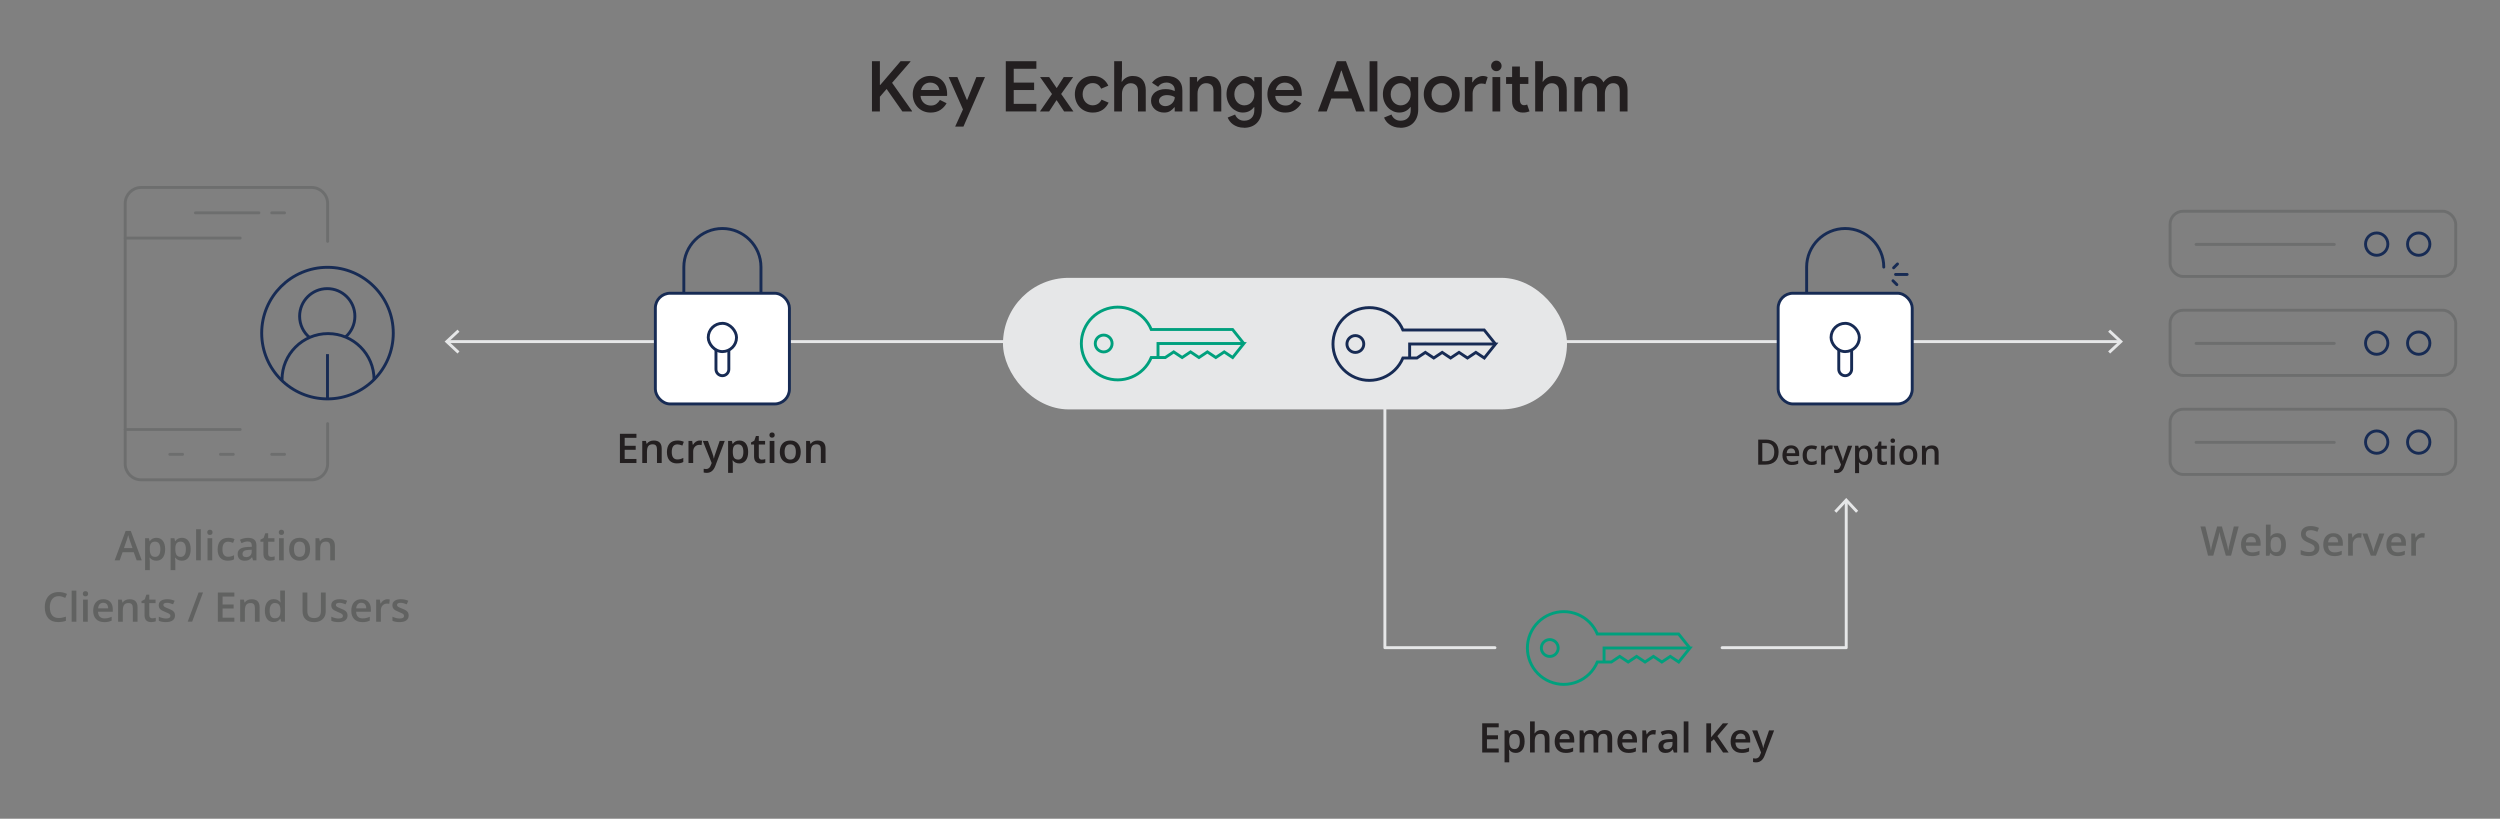 <?xml version="1.0" encoding="UTF-8"?>
<svg xmlns="http://www.w3.org/2000/svg" id="Layer_1" viewBox="0 0 855 280">
  <rect x="0" y="0" width="855" height="280" fill="#808080" stroke="none"/>
  <defs>
    <style>.cls-1{fill:#fff;}.cls-1,.cls-2,.cls-3{stroke:#172b54;}.cls-1,.cls-3,.cls-4{stroke-miterlimit:10;}.cls-5{fill:#231f20;}.cls-2,.cls-6,.cls-3,.cls-7,.cls-4{fill:none;}.cls-2,.cls-6,.cls-7{stroke-linecap:round;stroke-linejoin:round;}.cls-6{stroke:#e6e7e8;}.cls-8{fill:#e6e7e8;}.cls-7{stroke:#6d6e6e;}.cls-4{stroke:#00a07d;}.cls-9{fill:#616261;}</style>
  </defs>
  <path class="cls-5" d="M298.21,20.93h2.71v8.11h.14l6.94-8.11h3.38v.14l-6.29,7.25,6.82,9.65v.14h-3.31l-5.38-7.68-2.3,2.66v5.02h-2.71v-17.18Z"></path>
  <path class="cls-5" d="M323.73,35.31c-.5.91-1.2,1.67-2.11,2.28s-2.03.91-3.36.91c-.88,0-1.69-.16-2.44-.47s-1.39-.75-1.93-1.31c-.54-.56-.97-1.22-1.27-1.98-.3-.76-.46-1.6-.46-2.51,0-.85.14-1.65.43-2.41.29-.76.69-1.42,1.21-1.99.52-.57,1.15-1.02,1.88-1.36.74-.34,1.55-.5,2.45-.5s1.72.15,2.44.46c.71.3,1.32.73,1.81,1.27.5.54.88,1.2,1.14,1.97.26.77.4,1.61.4,2.52v.22c-.02.08-.02.15-.02.22-.02.06-.02.13-.02.19h-9.05c.05.56.18,1.05.41,1.46.22.42.5.76.83,1.03.33.27.69.47,1.09.6.4.13.79.19,1.18.19.77,0,1.4-.18,1.9-.55s.9-.82,1.22-1.37l2.28,1.13ZM321.25,30.77c-.03-.24-.11-.51-.23-.8-.12-.3-.3-.57-.55-.82s-.57-.46-.96-.64c-.39-.18-.87-.26-1.43-.26-.77,0-1.43.23-1.98.68-.55.46-.92,1.07-1.12,1.84h6.26Z"></path>
  <path class="cls-5" d="M329.34,37.44l-4.9-11.09h2.98l3.24,7.8h.12l3.14-7.8h2.95l-7.37,16.94h-2.83l2.66-5.86Z"></path>
  <path class="cls-5" d="M346.69,23.52v4.73h6.98v2.54h-6.98v4.73h7.75v2.59h-10.46v-17.18h10.46v2.59h-7.75Z"></path>
  <path class="cls-5" d="M359.77,32.14l-4.06-5.78h3.1l2.54,3.72h.07l2.38-3.72h3.22l-4.1,5.78,4.18,5.98h-3.17l-2.54-3.84h-.07l-2.52,3.84h-3.14l4.13-5.98Z"></path>
  <path class="cls-5" d="M379.14,35.12c-.22.46-.5.9-.83,1.31-.33.41-.71.77-1.15,1.08s-.95.56-1.52.73c-.58.18-1.21.26-1.9.26-.9,0-1.72-.16-2.47-.47-.75-.31-1.4-.75-1.94-1.31-.54-.56-.97-1.22-1.27-1.99-.3-.77-.46-1.6-.46-2.5s.15-1.73.46-2.5c.3-.77.73-1.43,1.27-1.99.54-.56,1.19-1,1.94-1.31.75-.31,1.58-.47,2.47-.47.69,0,1.32.09,1.88.26.57.18,1.07.42,1.51.73s.82.67,1.14,1.08c.32.41.58.84.77,1.28l-2.45,1.03c-.27-.61-.65-1.08-1.13-1.42s-1.09-.5-1.82-.5c-.45,0-.88.09-1.28.28-.41.18-.77.44-1.08.77-.31.33-.56.72-.74,1.19-.18.46-.28.98-.28,1.56s.09,1.1.28,1.56.43.86.74,1.19.67.58,1.08.77.84.28,1.28.28c.74,0,1.36-.17,1.88-.52.52-.34.92-.82,1.21-1.43l2.4,1.03Z"></path>
  <path class="cls-5" d="M381.06,20.93h2.66v5.11l-.14,1.9h.14c.34-.56.83-1.03,1.49-1.4.66-.38,1.38-.56,2.18-.56s1.43.12,1.99.35,1.02.56,1.39,1c.37.43.64.95.82,1.55.18.6.26,1.26.26,1.98v7.27h-2.66v-6.91c0-.98-.24-1.68-.71-2.11-.47-.43-1.07-.65-1.79-.65-.46,0-.88.1-1.24.3-.36.2-.67.47-.94.8s-.46.72-.6,1.15c-.14.43-.2.88-.2,1.34v6.07h-2.66v-17.18Z"></path>
  <path class="cls-5" d="M401.77,36.68h-.14c-.35.46-.81.88-1.37,1.26-.56.38-1.27.56-2.14.56-.62,0-1.21-.1-1.75-.3s-1.02-.48-1.42-.84c-.4-.36-.72-.78-.95-1.27s-.35-1.03-.35-1.62c0-.62.12-1.18.37-1.68.25-.5.59-.91,1.03-1.25.44-.34.96-.6,1.57-.78.61-.18,1.26-.28,1.97-.28.78,0,1.44.08,1.97.23s.93.29,1.2.42v-.46c0-.35-.08-.68-.23-.98-.15-.3-.36-.56-.62-.78-.26-.22-.56-.38-.9-.5-.34-.12-.69-.18-1.06-.18-.59,0-1.12.12-1.6.35-.47.23-.89.6-1.26,1.12l-2.11-1.39c.56-.77,1.26-1.35,2.09-1.74.83-.39,1.78-.59,2.83-.59,1.74,0,3.09.43,4.04,1.3.95.86,1.43,2.1,1.43,3.7v7.15h-2.62v-1.44ZM401.77,33.22c-.35-.21-.74-.38-1.18-.5s-.93-.19-1.49-.19c-.83,0-1.5.19-1.99.58-.5.38-.74.85-.74,1.39,0,.29.06.54.19.76.13.22.29.4.49.56.2.16.43.28.7.36.26.08.53.12.8.12.43,0,.84-.08,1.24-.25.39-.17.73-.39,1.02-.67.29-.28.52-.6.7-.97.18-.37.26-.76.26-1.18Z"></path>
  <path class="cls-5" d="M409.4,27.94h.14c.35-.56.85-1.03,1.5-1.4.65-.38,1.38-.56,2.2-.56,1.49,0,2.6.44,3.34,1.33.74.89,1.1,2.07,1.1,3.54v7.27h-2.66v-6.91c0-1.02-.24-1.74-.71-2.15-.47-.41-1.09-.61-1.86-.61-.46,0-.87.1-1.22.29-.35.19-.66.45-.91.78-.26.33-.45.7-.58,1.13-.13.42-.19.87-.19,1.33v6.14h-2.66v-11.76h2.52v1.58Z"></path>
  <path class="cls-5" d="M425.48,43.68c-.82,0-1.54-.11-2.17-.32-.63-.22-1.18-.49-1.64-.83-.46-.34-.84-.71-1.14-1.13-.3-.42-.52-.82-.66-1.2l2.54-1.03c.22.62.61,1.13,1.15,1.52.54.39,1.18.59,1.92.59,1.1,0,1.96-.32,2.58-.97.62-.64.92-1.55.92-2.71v-.96h-.14c-.37.53-.88.97-1.52,1.32s-1.4.53-2.27.53c-.72,0-1.42-.15-2.09-.46-.67-.31-1.27-.73-1.79-1.28-.52-.55-.93-1.21-1.24-1.99-.3-.78-.46-1.62-.46-2.54s.15-1.77.46-2.53c.3-.77.72-1.43,1.24-1.97s1.12-.98,1.79-1.28c.67-.31,1.37-.46,2.09-.46.86,0,1.62.18,2.27.53.65.35,1.16.79,1.52,1.32h.14v-1.46h2.57v11.09c0,1.01-.16,1.9-.47,2.68-.31.78-.74,1.43-1.27,1.96s-1.18.93-1.92,1.2c-.74.27-1.55.41-2.41.41ZM425.58,36.03c.43,0,.86-.08,1.27-.24.42-.16.78-.41,1.09-.73s.56-.72.76-1.19c.19-.47.29-1.02.29-1.63s-.1-1.14-.29-1.62c-.19-.48-.44-.88-.76-1.19s-.68-.56-1.09-.73c-.42-.17-.84-.26-1.27-.26s-.88.09-1.28.26c-.41.17-.77.42-1.09.74-.32.33-.58.72-.77,1.19-.19.47-.29,1.01-.29,1.61s.1,1.14.29,1.61c.19.47.45.87.77,1.19.32.33.68.57,1.09.74.41.17.84.26,1.28.26Z"></path>
  <path class="cls-5" d="M445.02,35.31c-.5.91-1.2,1.67-2.11,2.28s-2.03.91-3.36.91c-.88,0-1.69-.16-2.44-.47s-1.39-.75-1.93-1.31c-.54-.56-.97-1.22-1.27-1.98-.3-.76-.46-1.6-.46-2.51,0-.85.14-1.65.43-2.41.29-.76.69-1.42,1.21-1.99.52-.57,1.15-1.02,1.88-1.36.74-.34,1.55-.5,2.45-.5s1.72.15,2.44.46c.71.3,1.32.73,1.81,1.27.5.54.88,1.2,1.14,1.97.26.77.4,1.61.4,2.52v.22c-.02.08-.02.15-.02.22-.02.06-.02.13-.02.19h-9.05c.05.56.18,1.05.41,1.46.22.42.5.76.83,1.03.33.27.69.47,1.09.6.4.13.79.19,1.18.19.77,0,1.4-.18,1.9-.55s.9-.82,1.22-1.37l2.28,1.13ZM442.55,30.77c-.03-.24-.11-.51-.23-.8-.12-.3-.3-.57-.55-.82s-.57-.46-.96-.64c-.39-.18-.87-.26-1.43-.26-.77,0-1.43.23-1.98.68s-.92,1.07-1.12,1.84h6.26Z"></path>
  <path class="cls-5" d="M457.19,20.93h3.12l6.46,17.18h-3l-1.56-4.42h-6.91l-1.56,4.42h-3l6.46-17.18ZM461.29,31.23l-1.8-5.06-.67-2.02h-.14l-.67,2.02-1.8,5.06h5.09Z"></path>
  <path class="cls-5" d="M468.4,38.12v-17.18h2.66v17.18h-2.66Z"></path>
  <path class="cls-5" d="M478.96,43.68c-.82,0-1.54-.11-2.17-.32-.63-.22-1.18-.49-1.64-.83-.46-.34-.84-.71-1.14-1.13-.3-.42-.52-.82-.66-1.2l2.54-1.03c.22.62.61,1.13,1.15,1.52.54.39,1.18.59,1.92.59,1.1,0,1.96-.32,2.58-.97s.92-1.55.92-2.71v-.96h-.14c-.37.53-.88.97-1.52,1.32-.65.35-1.4.53-2.27.53-.72,0-1.42-.15-2.09-.46-.67-.31-1.27-.73-1.79-1.28-.52-.55-.93-1.21-1.24-1.99s-.46-1.62-.46-2.54.15-1.77.46-2.53.72-1.43,1.24-1.97c.52-.55,1.12-.98,1.79-1.28.67-.31,1.37-.46,2.09-.46.86,0,1.62.18,2.27.53.65.35,1.16.79,1.52,1.32h.14v-1.46h2.57v11.09c0,1.01-.16,1.9-.47,2.68-.31.78-.74,1.43-1.27,1.96s-1.18.93-1.92,1.2c-.74.27-1.55.41-2.41.41ZM479.05,36.03c.43,0,.86-.08,1.27-.24.42-.16.78-.41,1.09-.73.31-.33.56-.72.76-1.19.19-.47.29-1.02.29-1.63s-.1-1.14-.29-1.62c-.19-.48-.44-.88-.76-1.19-.31-.32-.68-.56-1.09-.73-.42-.17-.84-.26-1.27-.26s-.88.09-1.28.26c-.41.17-.77.42-1.09.74-.32.33-.58.72-.77,1.19-.19.47-.29,1.01-.29,1.61s.1,1.14.29,1.61c.19.47.45.87.77,1.19.32.33.68.57,1.09.74.41.17.84.26,1.28.26Z"></path>
  <path class="cls-5" d="M493.07,25.97c.9,0,1.72.16,2.47.47.75.31,1.4.75,1.94,1.31.54.56.97,1.22,1.27,1.99.3.77.46,1.6.46,2.5s-.15,1.73-.46,2.5c-.3.77-.73,1.43-1.27,1.99-.54.56-1.19,1-1.94,1.31-.75.31-1.58.47-2.47.47s-1.72-.16-2.47-.47-1.4-.75-1.94-1.31c-.54-.56-.97-1.22-1.27-1.99-.3-.77-.46-1.6-.46-2.5s.15-1.73.46-2.5c.3-.77.73-1.43,1.27-1.99.54-.56,1.19-1,1.94-1.31s1.58-.47,2.47-.47ZM493.07,36.03c.45,0,.88-.09,1.3-.26.42-.18.79-.42,1.12-.74.33-.32.59-.72.78-1.19.19-.47.29-1,.29-1.6s-.1-1.12-.29-1.6c-.19-.47-.45-.87-.78-1.19-.33-.32-.7-.57-1.12-.74-.42-.18-.85-.26-1.3-.26s-.88.09-1.3.26c-.42.18-.79.42-1.12.74-.33.32-.59.72-.78,1.19-.19.47-.29,1-.29,1.6s.1,1.12.29,1.6c.19.47.45.87.78,1.19.33.32.7.57,1.12.74.42.18.85.26,1.3.26Z"></path>
  <path class="cls-5" d="M500.99,26.36h2.52v1.78h.14c.14-.3.34-.59.59-.85.25-.26.53-.49.84-.67.31-.19.64-.34.98-.46.34-.12.68-.18,1-.18.38,0,.71.04.98.11.27.07.52.17.74.3l-.77,2.42c-.18-.08-.37-.14-.59-.18-.22-.04-.48-.06-.78-.06-.43,0-.83.09-1.19.27-.36.18-.68.42-.95.72-.27.31-.48.67-.64,1.09-.15.42-.23.86-.23,1.33v6.15h-2.66v-11.76Z"></path>
  <path class="cls-5" d="M511.76,24.34c-.51,0-.94-.18-1.28-.53-.34-.35-.52-.78-.52-1.27s.17-.92.52-1.27c.34-.35.77-.53,1.28-.53s.92.18,1.26.53c.34.35.52.78.52,1.27s-.17.92-.52,1.27c-.34.35-.76.53-1.26.53ZM510.42,38.12v-11.76h2.66v11.76h-2.66Z"></path>
  <path class="cls-5" d="M517.14,28.71h-2.06v-2.35h2.06v-3.6h2.66v3.6h2.9v2.35h-2.9v5.37c0,.3.03.57.1.81.06.25.16.45.29.62.27.31.62.47,1.03.47.26,0,.46-.02.6-.06.14-.04.3-.1.46-.18l.82,2.35c-.34.13-.69.23-1.06.3-.37.07-.78.11-1.25.11-.56,0-1.06-.09-1.49-.27s-.81-.42-1.13-.73c-.69-.7-1.03-1.66-1.03-2.86v-5.92Z"></path>
  <path class="cls-5" d="M525.04,20.93h2.66v5.11l-.14,1.9h.14c.34-.56.83-1.03,1.49-1.4.66-.38,1.38-.56,2.18-.56s1.43.12,1.99.35c.56.23,1.02.56,1.39,1,.37.43.64.95.82,1.55.18.6.26,1.26.26,1.98v7.27h-2.66v-6.91c0-.98-.24-1.68-.71-2.11s-1.07-.65-1.79-.65c-.46,0-.88.1-1.24.3-.36.2-.67.47-.94.8-.26.34-.46.72-.6,1.15-.14.43-.2.88-.2,1.34v6.07h-2.66v-17.18Z"></path>
  <path class="cls-5" d="M538.43,26.36h2.52v1.58h.14c.37-.58.88-1.05,1.54-1.42s1.35-.55,2.09-.55c.88,0,1.64.2,2.27.61.63.41,1.09.94,1.38,1.6.4-.62.94-1.15,1.61-1.57.67-.42,1.48-.64,2.42-.64.72,0,1.34.12,1.87.35.53.23.96.56,1.31.97.34.42.6.92.78,1.5.18.58.26,1.24.26,1.96v7.37h-2.66v-6.91c0-1.02-.2-1.74-.59-2.15-.39-.41-.96-.61-1.72-.61-.43,0-.82.1-1.16.29-.34.19-.64.45-.88.78-.24.33-.42.71-.55,1.14-.13.43-.19.89-.19,1.37v6.1h-2.66v-6.91c0-1.02-.2-1.74-.61-2.15-.41-.41-1-.61-1.76-.61-.42,0-.79.1-1.13.29-.34.19-.62.45-.86.78-.24.33-.42.71-.55,1.14-.13.43-.19.89-.19,1.37v6.1h-2.66v-11.76Z"></path>
  <path class="cls-9" d="M46.74,191.63l-1-2.78h-3.82l-.98,2.78h-1.72l3.74-10.04h1.78l3.74,10.04h-1.74ZM45.31,187.44l-.94-2.72c-.07-.18-.16-.47-.28-.86s-.2-.68-.25-.86c-.12.56-.3,1.17-.54,1.84l-.9,2.6h2.91Z"></path>
  <path class="cls-9" d="M53.46,191.76c-.96,0-1.7-.34-2.23-1.03h-.1c.06.64.1,1.03.1,1.16v3.1h-1.61v-10.92h1.3c.04.14.11.48.23,1.01h.08c.5-.77,1.25-1.15,2.26-1.15.94,0,1.68.34,2.2,1.03s.79,1.64.79,2.88-.27,2.2-.8,2.89-1.27,1.04-2.22,1.04ZM53.07,185.24c-.64,0-1.1.19-1.4.56s-.44.97-.44,1.79v.24c0,.92.15,1.59.44,2s.77.62,1.43.62c.56,0,.98-.23,1.29-.68s.45-1.1.45-1.95-.15-1.49-.45-1.92-.74-.65-1.32-.65Z"></path>
  <path class="cls-9" d="M62.19,191.76c-.96,0-1.7-.34-2.23-1.03h-.1c.06.64.1,1.03.1,1.16v3.1h-1.61v-10.92h1.3c.04.14.11.48.23,1.01h.08c.5-.77,1.25-1.15,2.26-1.15.94,0,1.68.34,2.2,1.03s.79,1.64.79,2.88-.27,2.2-.8,2.89-1.27,1.04-2.22,1.04ZM61.8,185.24c-.64,0-1.1.19-1.4.56s-.44.97-.44,1.79v.24c0,.92.15,1.59.44,2s.77.62,1.43.62c.56,0,.98-.23,1.29-.68s.45-1.1.45-1.95-.15-1.49-.45-1.92-.74-.65-1.32-.65Z"></path>
  <path class="cls-9" d="M68.68,191.63h-1.61v-10.64h1.61v10.64Z"></path>
  <path class="cls-9" d="M70.88,182.06c0-.29.08-.51.24-.66s.38-.23.67-.23.5.08.66.23.24.38.24.66-.08.49-.24.65-.38.24-.66.24-.52-.08-.67-.24-.24-.37-.24-.65ZM72.58,191.63h-1.61v-7.56h1.61v7.56Z"></path>
  <path class="cls-9" d="M77.93,191.76c-1.14,0-2.01-.33-2.61-1s-.89-1.63-.89-2.87.31-2.25.93-2.93,1.52-1.03,2.7-1.03c.8,0,1.52.15,2.15.44l-.49,1.29c-.68-.26-1.24-.4-1.68-.4-1.31,0-1.96.87-1.96,2.6,0,.85.16,1.48.49,1.91s.8.64,1.43.64c.72,0,1.39-.18,2.03-.53v1.4c-.29.17-.59.29-.92.36s-.72.11-1.19.11Z"></path>
  <path class="cls-9" d="M86.54,191.63l-.32-1.05h-.05c-.36.46-.73.77-1.1.94s-.84.25-1.42.25c-.74,0-1.32-.2-1.74-.6s-.63-.97-.63-1.7c0-.78.29-1.37.87-1.76s1.46-.61,2.65-.65l1.31-.04v-.4c0-.48-.11-.84-.34-1.08s-.58-.36-1.05-.36c-.39,0-.76.06-1.11.17s-.7.25-1.03.4l-.52-1.15c.41-.21.86-.38,1.35-.49s.95-.17,1.38-.17c.96,0,1.69.21,2.18.63s.73,1.08.73,1.98v5.09h-1.15ZM84.15,190.53c.58,0,1.05-.16,1.4-.49s.53-.78.53-1.37v-.66l-.97.04c-.76.03-1.31.15-1.65.38s-.52.57-.52,1.04c0,.34.1.6.3.78s.5.28.9.28Z"></path>
  <path class="cls-9" d="M92.75,190.46c.39,0,.78-.06,1.18-.18v1.21c-.18.08-.41.14-.69.19s-.57.08-.87.08c-1.52,0-2.28-.8-2.28-2.41v-4.07h-1.03v-.71l1.11-.59.55-1.6h.99v1.68h2.15v1.22h-2.15v4.05c0,.39.1.67.29.86s.45.28.76.28Z"></path>
  <path class="cls-9" d="M95.34,182.06c0-.29.08-.51.24-.66s.38-.23.67-.23.5.08.66.23.24.38.24.66-.08.49-.24.65-.38.24-.66.24-.52-.08-.67-.24-.24-.37-.24-.65ZM97.04,191.63h-1.61v-7.56h1.61v7.56Z"></path>
  <path class="cls-9" d="M106.05,187.83c0,1.23-.32,2.2-.95,2.89s-1.52,1.04-2.65,1.04c-.71,0-1.33-.16-1.87-.48s-.96-.78-1.25-1.37-.44-1.29-.44-2.08c0-1.23.31-2.18.94-2.87s1.52-1.03,2.66-1.03,1.96.35,2.6,1.06.96,1.65.96,2.85ZM100.54,187.83c0,1.75.65,2.62,1.93,2.62s1.91-.87,1.91-2.62-.64-2.59-1.93-2.59c-.67,0-1.16.22-1.47.67s-.45,1.09-.45,1.92Z"></path>
  <path class="cls-9" d="M114.54,191.63h-1.61v-4.65c0-.58-.12-1.02-.35-1.31s-.61-.43-1.12-.43c-.68,0-1.18.2-1.49.6s-.47,1.07-.47,2.02v3.77h-1.61v-7.56h1.26l.23.99h.08c.23-.36.55-.64.97-.83s.88-.29,1.39-.29c1.81,0,2.72.92,2.72,2.77v4.93Z"></path>
  <path class="cls-9" d="M20.06,203.89c-.94,0-1.68.33-2.21,1s-.81,1.58-.81,2.75.26,2.15.78,2.78,1.27.94,2.25.94c.42,0,.83-.04,1.23-.13s.81-.19,1.24-.32v1.4c-.78.3-1.67.44-2.67.44-1.46,0-2.59-.44-3.37-1.33s-1.18-2.15-1.18-3.8c0-1.04.19-1.95.57-2.73s.93-1.38,1.65-1.79,1.57-.62,2.54-.62c1.02,0,1.96.21,2.83.64l-.59,1.36c-.34-.16-.69-.3-1.07-.42s-.77-.18-1.19-.18Z"></path>
  <path class="cls-9" d="M26.12,212.63h-1.61v-10.64h1.61v10.64Z"></path>
  <path class="cls-9" d="M28.32,203.06c0-.29.08-.51.24-.66s.38-.23.67-.23.5.08.66.23.24.38.24.66-.08.49-.24.65-.38.24-.66.24-.52-.08-.67-.24-.24-.37-.24-.65ZM30.02,212.63h-1.61v-7.56h1.61v7.56Z"></path>
  <path class="cls-9" d="M35.62,212.76c-1.18,0-2.1-.34-2.76-1.03s-.99-1.63-.99-2.83.31-2.21.92-2.91,1.46-1.06,2.54-1.06c1,0,1.79.3,2.37.91s.87,1.44.87,2.5v.87h-5.04c.02.73.22,1.3.59,1.69s.9.59,1.58.59c.45,0,.86-.04,1.25-.13s.8-.22,1.24-.42v1.31c-.39.19-.79.32-1.19.4s-.86.12-1.37.12ZM35.33,206.14c-.51,0-.92.16-1.23.49s-.49.8-.55,1.42h3.43c0-.62-.16-1.1-.45-1.42s-.69-.48-1.2-.48Z"></path>
  <path class="cls-9" d="M47.04,212.63h-1.61v-4.65c0-.58-.12-1.02-.35-1.31s-.61-.43-1.12-.43c-.68,0-1.18.2-1.49.6s-.47,1.07-.47,2.02v3.77h-1.61v-7.56h1.26l.23.99h.08c.23-.36.55-.64.97-.83s.88-.29,1.39-.29c1.81,0,2.72.92,2.72,2.77v4.93Z"></path>
  <path class="cls-9" d="M52.09,211.46c.39,0,.78-.06,1.18-.18v1.21c-.18.08-.41.14-.69.19s-.57.08-.87.08c-1.52,0-2.28-.8-2.28-2.41v-4.07h-1.03v-.71l1.11-.59.55-1.6h.99v1.68h2.15v1.22h-2.15v4.05c0,.39.1.67.29.86s.45.28.76.28Z"></path>
  <path class="cls-9" d="M59.86,210.47c0,.74-.27,1.3-.81,1.7s-1.31.59-2.31.59-1.82-.15-2.43-.46v-1.39c.89.41,1.72.62,2.48.62.99,0,1.48-.3,1.48-.9,0-.19-.05-.35-.16-.48s-.29-.26-.54-.4-.6-.29-1.05-.46c-.87-.34-1.46-.67-1.77-1.01s-.46-.77-.46-1.31c0-.65.26-1.15.78-1.51s1.23-.54,2.13-.54,1.73.18,2.52.54l-.52,1.21c-.82-.34-1.5-.51-2.06-.51-.85,0-1.27.24-1.27.72,0,.24.11.44.33.6s.7.39,1.45.68c.62.24,1.08.46,1.36.66s.49.43.63.69.21.58.21.94Z"></path>
  <path class="cls-9" d="M69.43,202.63l-3.72,9.99h-1.52l3.73-9.99h1.51Z"></path>
  <path class="cls-9" d="M80.15,212.63h-5.65v-9.99h5.65v1.38h-4.02v2.72h3.77v1.37h-3.77v3.14h4.02v1.39Z"></path>
  <path class="cls-9" d="M88.79,212.63h-1.61v-4.65c0-.58-.12-1.02-.35-1.31s-.61-.43-1.12-.43c-.68,0-1.18.2-1.49.6s-.47,1.07-.47,2.02v3.77h-1.61v-7.56h1.26l.23.99h.08c.23-.36.55-.64.97-.83s.88-.29,1.39-.29c1.81,0,2.72.92,2.72,2.77v4.93Z"></path>
  <path class="cls-9" d="M93.58,212.76c-.94,0-1.68-.34-2.21-1.03s-.79-1.64-.79-2.88.27-2.2.8-2.9,1.28-1.04,2.23-1.04,1.75.37,2.27,1.1h.08c-.08-.54-.12-.97-.12-1.29v-2.75h1.61v10.64h-1.26l-.28-.99h-.08c-.52.75-1.27,1.13-2.26,1.13ZM94.01,211.46c.66,0,1.14-.19,1.44-.56s.46-.97.46-1.81v-.23c0-.95-.15-1.63-.46-2.03s-.8-.6-1.46-.6c-.56,0-1,.23-1.31.69s-.46,1.11-.46,1.96.15,1.48.44,1.92.74.66,1.33.66Z"></path>
  <path class="cls-9" d="M111.39,202.63v6.47c0,.74-.16,1.38-.48,1.94s-.77.98-1.37,1.28-1.32.45-2.15.45c-1.24,0-2.2-.33-2.89-.98s-1.03-1.56-1.03-2.71v-6.44h1.64v6.32c0,.82.19,1.43.57,1.83s.97.59,1.76.59c1.54,0,2.31-.81,2.31-2.43v-6.31h1.63Z"></path>
  <path class="cls-9" d="M118.86,210.47c0,.74-.27,1.3-.81,1.7s-1.31.59-2.31.59-1.82-.15-2.43-.46v-1.39c.89.41,1.72.62,2.48.62.99,0,1.48-.3,1.48-.9,0-.19-.05-.35-.16-.48s-.29-.26-.54-.4-.6-.29-1.05-.46c-.87-.34-1.46-.67-1.77-1.01s-.46-.77-.46-1.31c0-.65.26-1.15.78-1.51s1.23-.54,2.13-.54,1.73.18,2.52.54l-.52,1.21c-.82-.34-1.5-.51-2.06-.51-.85,0-1.27.24-1.27.72,0,.24.11.44.33.6s.7.39,1.45.68c.62.24,1.08.46,1.36.66s.49.43.63.69.21.58.21.94Z"></path>
  <path class="cls-9" d="M123.89,212.76c-1.18,0-2.1-.34-2.76-1.03s-.99-1.63-.99-2.83.31-2.21.92-2.91,1.46-1.06,2.54-1.06c1,0,1.79.3,2.37.91s.87,1.44.87,2.5v.87h-5.04c.02.73.22,1.3.59,1.69s.9.59,1.58.59c.45,0,.86-.04,1.25-.13s.8-.22,1.24-.42v1.31c-.39.19-.79.32-1.19.4s-.86.12-1.37.12ZM123.6,206.14c-.51,0-.92.16-1.23.49s-.49.8-.55,1.42h3.43c0-.62-.16-1.1-.45-1.42s-.69-.48-1.2-.48Z"></path>
  <path class="cls-9" d="M132.49,204.93c.32,0,.59.02.8.07l-.16,1.5c-.23-.05-.46-.08-.71-.08-.64,0-1.16.21-1.56.63s-.6.96-.6,1.63v3.95h-1.61v-7.56h1.26l.21,1.33h.08c.25-.45.58-.81.98-1.07s.84-.4,1.3-.4Z"></path>
  <path class="cls-9" d="M139.77,210.47c0,.74-.27,1.3-.81,1.7s-1.31.59-2.31.59-1.82-.15-2.43-.46v-1.39c.89.41,1.72.62,2.48.62.99,0,1.48-.3,1.48-.9,0-.19-.05-.35-.16-.48s-.29-.26-.54-.4-.6-.29-1.05-.46c-.87-.34-1.46-.67-1.77-1.01s-.46-.77-.46-1.31c0-.65.26-1.15.78-1.51s1.23-.54,2.13-.54,1.73.18,2.52.54l-.52,1.21c-.82-.34-1.5-.51-2.06-.51-.85,0-1.27.24-1.27.72,0,.24.11.44.33.6s.7.39,1.45.68c.62.24,1.08.46,1.36.66s.49.43.63.69.21.58.21.94Z"></path>
  <path class="cls-9" d="M763.02,190.04h-1.78l-1.7-5.96c-.07-.26-.16-.63-.27-1.12s-.18-.83-.2-1.02c-.05.29-.12.67-.22,1.13-.1.46-.19.81-.26,1.04l-1.65,5.93h-1.78l-1.29-5-1.31-4.99h1.67l1.43,5.82c.22.93.38,1.76.48,2.47.05-.39.12-.82.23-1.3s.19-.87.27-1.16l1.63-5.84h1.62l1.67,5.87c.16.54.33,1.35.51,2.43.07-.65.23-1.48.49-2.49l1.42-5.81h1.65l-2.6,9.99Z"></path>
  <path class="cls-9" d="M770.18,190.18c-1.18,0-2.09-.34-2.76-1.03-.66-.69-.99-1.63-.99-2.83s.31-2.21.92-2.91,1.46-1.06,2.54-1.06c1,0,1.79.3,2.37.91s.87,1.44.87,2.5v.87h-5.04c.02.73.22,1.3.59,1.69s.9.59,1.58.59c.45,0,.86-.04,1.25-.13.38-.08.8-.22,1.24-.42v1.31c-.39.19-.79.32-1.19.4s-.86.12-1.37.12ZM769.88,183.56c-.51,0-.92.16-1.23.49-.31.32-.49.8-.55,1.42h3.43c0-.62-.16-1.1-.45-1.42s-.69-.48-1.2-.48Z"></path>
  <path class="cls-9" d="M778.8,182.34c.94,0,1.68.34,2.2,1.03.53.68.79,1.64.79,2.88s-.27,2.2-.8,2.9-1.27,1.04-2.22,1.04-1.7-.34-2.23-1.03h-.11l-.29.9h-1.2v-10.64h1.61v2.53c0,.19,0,.46-.03.83s-.03.6-.04.7h.07c.51-.75,1.26-1.13,2.26-1.13ZM778.39,183.65c-.65,0-1.11.19-1.4.57-.28.38-.43,1.02-.44,1.91v.11c0,.92.15,1.59.44,2s.77.62,1.43.62c.57,0,1-.23,1.29-.68.29-.45.44-1.1.44-1.96,0-1.72-.59-2.58-1.76-2.58Z"></path>
  <path class="cls-9" d="M793.23,187.33c0,.89-.32,1.59-.96,2.09s-1.53.76-2.66.76-2.06-.18-2.78-.53v-1.54c.46.21.94.38,1.45.51.51.12.99.18,1.43.18.65,0,1.12-.12,1.43-.37.31-.25.46-.58.46-.99,0-.37-.14-.69-.42-.95s-.87-.57-1.75-.92c-.91-.37-1.55-.79-1.93-1.26s-.56-1.04-.56-1.71c0-.83.3-1.49.89-1.97s1.39-.72,2.39-.72,1.91.21,2.86.63l-.52,1.33c-.89-.37-1.68-.56-2.38-.56-.53,0-.93.12-1.2.35s-.41.53-.41.91c0,.26.05.48.16.67s.29.36.54.52.7.38,1.35.65c.73.31,1.27.59,1.61.85s.59.56.75.9.24.72.24,1.18Z"></path>
  <path class="cls-9" d="M798.3,190.18c-1.18,0-2.09-.34-2.76-1.03-.66-.69-.99-1.63-.99-2.83s.31-2.21.92-2.91,1.46-1.06,2.54-1.06c1,0,1.79.3,2.37.91s.87,1.44.87,2.5v.87h-5.04c.02.73.22,1.3.59,1.69s.9.59,1.58.59c.45,0,.86-.04,1.25-.13.38-.08.8-.22,1.24-.42v1.31c-.39.19-.79.32-1.19.4s-.86.12-1.37.12ZM798,183.56c-.51,0-.92.16-1.23.49-.31.32-.49.8-.55,1.42h3.43c0-.62-.16-1.1-.45-1.42s-.69-.48-1.2-.48Z"></path>
  <path class="cls-9" d="M806.9,182.34c.32,0,.59.02.8.07l-.16,1.5c-.23-.05-.46-.08-.71-.08-.64,0-1.16.21-1.56.63-.4.42-.6.96-.6,1.63v3.95h-1.61v-7.56h1.26l.21,1.33h.08c.25-.45.58-.81.98-1.07.4-.26.84-.4,1.3-.4Z"></path>
  <path class="cls-9" d="M810.82,190.04l-2.87-7.56h1.7l1.54,4.4c.26.74.42,1.34.48,1.79h.05c.04-.33.2-.93.48-1.79l1.54-4.4h1.71l-2.88,7.56h-1.74Z"></path>
  <path class="cls-9" d="M819.89,190.18c-1.18,0-2.09-.34-2.76-1.03-.66-.69-.99-1.63-.99-2.83s.31-2.21.92-2.91,1.46-1.06,2.54-1.06c1,0,1.79.3,2.37.91s.87,1.44.87,2.5v.87h-5.04c.02.73.22,1.3.59,1.69s.9.59,1.58.59c.45,0,.86-.04,1.25-.13.38-.08.8-.22,1.24-.42v1.31c-.39.19-.79.32-1.19.4s-.86.12-1.37.12ZM819.6,183.56c-.51,0-.92.16-1.23.49-.31.32-.49.8-.55,1.42h3.43c0-.62-.16-1.1-.45-1.42s-.69-.48-1.2-.48Z"></path>
  <path class="cls-9" d="M828.49,182.34c.32,0,.59.02.8.07l-.16,1.5c-.23-.05-.46-.08-.71-.08-.64,0-1.16.21-1.56.63-.4.42-.6.96-.6,1.63v3.95h-1.61v-7.56h1.26l.21,1.33h.08c.25-.45.58-.81.98-1.07.4-.26.84-.4,1.3-.4Z"></path>
  <path class="cls-5" d="M512.56,257.36h-5.65v-9.99h5.65v1.38h-4.02v2.72h3.77v1.37h-3.77v3.14h4.02v1.39Z"></path>
  <path class="cls-5" d="M518.39,257.49c-.96,0-1.7-.34-2.23-1.03h-.1c.06.64.1,1.03.1,1.16v3.1h-1.61v-10.92h1.3c.04.14.11.48.23,1.01h.08c.5-.77,1.25-1.15,2.26-1.15.94,0,1.68.34,2.21,1.03s.79,1.64.79,2.88-.27,2.2-.8,2.89c-.54.69-1.28,1.04-2.22,1.04ZM518,250.97c-.64,0-1.1.19-1.4.56s-.44.97-.44,1.79v.24c0,.92.15,1.59.44,2,.29.41.77.62,1.43.62.56,0,.98-.23,1.29-.68s.45-1.1.45-1.95-.15-1.49-.45-1.92c-.3-.44-.74-.65-1.32-.65Z"></path>
  <path class="cls-5" d="M529.93,257.36h-1.61v-4.65c0-.58-.12-1.02-.35-1.31-.24-.29-.61-.43-1.12-.43-.67,0-1.17.2-1.49.6-.32.4-.48,1.08-.48,2.03v3.75h-1.61v-10.64h1.61v2.7c0,.43-.03.9-.08,1.39h.1c.22-.36.52-.65.91-.85s.84-.3,1.36-.3c1.83,0,2.75.92,2.75,2.77v4.93Z"></path>
  <path class="cls-5" d="M535.46,257.49c-1.18,0-2.09-.34-2.76-1.03s-1-1.63-1-2.83.31-2.21.92-2.91,1.46-1.06,2.54-1.06c1,0,1.79.3,2.37.91.58.61.87,1.44.87,2.5v.87h-5.04c.02.73.22,1.3.59,1.69.37.39.9.59,1.58.59.45,0,.86-.04,1.25-.13.38-.08.8-.22,1.24-.42v1.31c-.39.19-.79.32-1.19.4-.4.08-.86.12-1.37.12ZM535.17,250.88c-.51,0-.92.16-1.23.49s-.49.8-.55,1.42h3.43c0-.62-.16-1.1-.45-1.42-.29-.32-.69-.48-1.2-.48Z"></path>
  <path class="cls-5" d="M546.6,257.36h-1.61v-4.66c0-.58-.11-1.01-.33-1.3s-.56-.43-1.03-.43c-.62,0-1.07.2-1.36.6-.29.4-.43,1.07-.43,2.01v3.77h-1.61v-7.56h1.26l.23.99h.08c.21-.36.51-.64.91-.83.4-.2.84-.29,1.32-.29,1.16,0,1.93.4,2.31,1.19h.11c.22-.37.54-.67.94-.88.41-.21.87-.31,1.39-.31.9,0,1.56.23,1.97.68.41.46.62,1.15.62,2.08v4.93h-1.61v-4.66c0-.58-.11-1.01-.33-1.3-.22-.28-.56-.43-1.03-.43-.62,0-1.08.19-1.37.58-.29.39-.43.99-.43,1.79v4.01Z"></path>
  <path class="cls-5" d="M556.91,257.49c-1.18,0-2.09-.34-2.76-1.03s-1-1.63-1-2.83.31-2.21.92-2.91,1.46-1.06,2.54-1.06c1,0,1.79.3,2.37.91.58.61.87,1.44.87,2.5v.87h-5.04c.02.73.22,1.3.59,1.69.37.39.9.59,1.58.59.45,0,.86-.04,1.25-.13.38-.08.8-.22,1.24-.42v1.31c-.39.19-.79.32-1.19.4-.4.08-.86.12-1.37.12ZM556.62,250.88c-.51,0-.92.16-1.23.49s-.49.8-.55,1.42h3.43c0-.62-.16-1.1-.45-1.42-.29-.32-.69-.48-1.2-.48Z"></path>
  <path class="cls-5" d="M565.51,249.66c.32,0,.59.02.8.07l-.16,1.5c-.23-.05-.46-.08-.71-.08-.64,0-1.16.21-1.56.63-.4.42-.6.96-.6,1.63v3.95h-1.61v-7.56h1.26l.21,1.33h.08c.25-.45.58-.81.98-1.07s.84-.4,1.3-.4Z"></path>
  <path class="cls-5" d="M572.44,257.36l-.32-1.05h-.05c-.36.46-.73.77-1.1.94s-.84.25-1.42.25c-.74,0-1.32-.2-1.74-.6s-.63-.97-.63-1.7c0-.78.29-1.37.87-1.76.58-.4,1.46-.61,2.65-.65l1.31-.04v-.4c0-.48-.11-.84-.34-1.08s-.58-.36-1.05-.36c-.39,0-.76.06-1.11.17s-.7.25-1.03.4l-.52-1.15c.41-.21.86-.38,1.35-.49.49-.11.95-.17,1.38-.17.96,0,1.69.21,2.18.63.49.42.73,1.08.73,1.98v5.09h-1.15ZM570.05,256.26c.58,0,1.05-.16,1.41-.49.35-.33.53-.78.53-1.37v-.66l-.97.04c-.76.03-1.31.15-1.65.38-.34.23-.52.57-.52,1.04,0,.34.1.6.3.78.2.18.5.28.9.28Z"></path>
  <path class="cls-5" d="M577.44,257.36h-1.61v-10.64h1.61v10.64Z"></path>
  <path class="cls-5" d="M591.18,257.36h-1.89l-3.14-4.53-.96.79v3.74h-1.63v-9.99h1.63v4.77c.45-.55.89-1.07,1.33-1.58l2.7-3.19h1.86c-1.75,2.05-3,3.51-3.75,4.38l3.86,5.61Z"></path>
  <path class="cls-5" d="M595.63,257.49c-1.18,0-2.09-.34-2.76-1.03s-1-1.63-1-2.83.31-2.21.92-2.91,1.46-1.06,2.54-1.06c1,0,1.79.3,2.37.91.58.61.87,1.44.87,2.5v.87h-5.04c.02.73.22,1.3.59,1.69.37.39.9.59,1.58.59.45,0,.86-.04,1.25-.13.38-.08.8-.22,1.24-.42v1.31c-.39.19-.79.32-1.19.4-.4.08-.86.12-1.37.12ZM595.33,250.88c-.51,0-.92.16-1.23.49s-.49.8-.55,1.42h3.43c0-.62-.16-1.1-.45-1.42-.29-.32-.69-.48-1.2-.48Z"></path>
  <path class="cls-5" d="M599.24,249.8h1.75l1.54,4.29c.23.61.39,1.19.46,1.72h.05c.04-.25.12-.55.23-.91s.69-2.06,1.74-5.1h1.74l-3.23,8.57c-.59,1.57-1.57,2.36-2.94,2.36-.36,0-.7-.04-1.04-.12v-1.27c.24.05.52.08.83.08.78,0,1.32-.45,1.63-1.35l.28-.71-3.04-7.56Z"></path>
  <polyline class="cls-6" points="588.97 221.51 631.41 221.51 631.41 171.38"></polyline>
  <polygon class="cls-8" points="635.5 174.69 634.77 175.37 631.41 171.76 628.05 175.37 627.32 174.69 631.41 170.29 635.5 174.69"></polygon>
  <polyline class="cls-6" points="473.63 139.51 473.63 221.51 511.27 221.51"></polyline>
  <rect class="cls-7" x="742.17" y="72.25" width="97.69" height="22.3" rx="4.44" ry="4.44"></rect>
  <line class="cls-7" x1="751.05" y1="83.59" x2="798.32" y2="83.59"></line>
  <circle class="cls-2" cx="812.83" cy="83.49" r="3.82"></circle>
  <circle class="cls-2" cx="827.2" cy="83.49" r="3.82"></circle>
  <rect class="cls-7" x="742.17" y="106.1" width="97.69" height="22.3" rx="4.44" ry="4.44"></rect>
  <line class="cls-7" x1="751.05" y1="117.44" x2="798.32" y2="117.44"></line>
  <circle class="cls-2" cx="812.83" cy="117.35" r="3.82"></circle>
  <circle class="cls-2" cx="827.2" cy="117.35" r="3.82"></circle>
  <rect class="cls-7" x="742.17" y="139.96" width="97.69" height="22.3" rx="4.44" ry="4.44"></rect>
  <line class="cls-7" x1="751.05" y1="151.29" x2="798.32" y2="151.29"></line>
  <circle class="cls-2" cx="812.83" cy="151.2" r="3.82"></circle>
  <circle class="cls-2" cx="827.2" cy="151.2" r="3.82"></circle>
  <path class="cls-5" d="M217.66,158.35h-5.65v-9.99h5.65v1.38h-4.02v2.72h3.77v1.37h-3.77v3.14h4.02v1.39Z"></path>
  <path class="cls-5" d="M226.3,158.35h-1.61v-4.65c0-.58-.12-1.02-.35-1.31s-.61-.43-1.12-.43c-.68,0-1.18.2-1.49.6-.31.4-.47,1.07-.47,2.02v3.77h-1.61v-7.56h1.26l.23.99h.08c.23-.36.55-.64.97-.83.42-.2.88-.29,1.39-.29,1.81,0,2.72.92,2.72,2.77v4.93Z"></path>
  <path class="cls-5" d="M231.59,158.49c-1.14,0-2.01-.33-2.61-1-.59-.67-.89-1.63-.89-2.88s.31-2.25.93-2.93,1.52-1.03,2.7-1.03c.8,0,1.52.15,2.15.44l-.49,1.29c-.68-.26-1.24-.4-1.68-.4-1.31,0-1.96.87-1.96,2.6,0,.85.16,1.48.49,1.91.33.43.8.64,1.43.64.72,0,1.39-.18,2.03-.53v1.4c-.29.17-.59.29-.92.36-.33.07-.72.11-1.19.11Z"></path>
  <path class="cls-5" d="M239.3,150.65c.32,0,.59.02.8.07l-.16,1.5c-.23-.05-.46-.08-.71-.08-.64,0-1.16.21-1.56.63-.4.42-.6.96-.6,1.63v3.95h-1.61v-7.56h1.26l.21,1.33h.08c.25-.45.58-.81.98-1.07.4-.26.84-.4,1.3-.4Z"></path>
  <path class="cls-5" d="M240.36,150.79h1.75l1.54,4.29c.23.61.39,1.19.46,1.72h.05c.04-.25.12-.55.23-.91.11-.36.69-2.06,1.74-5.1h1.74l-3.23,8.57c-.59,1.57-1.57,2.36-2.94,2.36-.36,0-.7-.04-1.04-.12v-1.27c.24.05.52.08.83.08.77,0,1.32-.45,1.63-1.35l.28-.71-3.04-7.56Z"></path>
  <path class="cls-5" d="M252.85,158.49c-.96,0-1.7-.34-2.23-1.03h-.1c.06.64.1,1.03.1,1.16v3.1h-1.61v-10.92h1.3c.04.14.11.48.23,1.01h.08c.5-.77,1.25-1.15,2.26-1.15.94,0,1.68.34,2.2,1.03s.79,1.64.79,2.88-.27,2.2-.8,2.89c-.54.69-1.27,1.04-2.22,1.04ZM252.46,151.97c-.64,0-1.1.19-1.4.56-.29.37-.44.97-.44,1.79v.24c0,.92.15,1.59.44,2,.29.41.77.62,1.43.62.56,0,.98-.23,1.29-.68.3-.46.45-1.1.45-1.95s-.15-1.49-.45-1.92c-.3-.44-.74-.65-1.32-.65Z"></path>
  <path class="cls-5" d="M260.55,157.19c.39,0,.78-.06,1.18-.18v1.21c-.18.08-.41.14-.69.2-.28.05-.57.08-.87.08-1.52,0-2.28-.8-2.28-2.41v-4.07h-1.03v-.71l1.11-.59.55-1.6h.99v1.68h2.15v1.22h-2.15v4.05c0,.39.1.67.29.86s.45.28.76.28Z"></path>
  <path class="cls-5" d="M263.14,148.79c0-.29.08-.51.24-.66.16-.15.38-.23.67-.23s.5.08.66.23c.16.16.24.38.24.66s-.08.49-.24.65-.38.24-.66.24-.52-.08-.67-.24-.24-.37-.24-.65ZM264.84,158.35h-1.61v-7.56h1.61v7.56Z"></path>
  <path class="cls-5" d="M273.85,154.56c0,1.24-.32,2.2-.95,2.89-.63.69-1.52,1.04-2.65,1.04-.71,0-1.33-.16-1.87-.48-.54-.32-.96-.78-1.25-1.37-.29-.6-.44-1.29-.44-2.08,0-1.23.31-2.18.94-2.87.63-.69,1.52-1.03,2.66-1.03s1.96.35,2.6,1.06.96,1.65.96,2.85ZM268.34,154.56c0,1.75.65,2.62,1.93,2.62s1.91-.87,1.91-2.62-.64-2.59-1.93-2.59c-.67,0-1.16.22-1.47.67-.3.45-.45,1.09-.45,1.92Z"></path>
  <path class="cls-5" d="M282.34,158.35h-1.61v-4.65c0-.58-.12-1.02-.35-1.31s-.61-.43-1.12-.43c-.68,0-1.18.2-1.49.6-.31.4-.47,1.07-.47,2.02v3.77h-1.61v-7.56h1.26l.23.99h.08c.23-.36.55-.64.97-.83.42-.2.88-.29,1.39-.29,1.81,0,2.72.92,2.72,2.77v4.93Z"></path>
  <line class="cls-6" x1="153.14" y1="116.82" x2="343.06" y2="116.82"></line>
  <polygon class="cls-8" points="156.46 120.91 157.14 120.17 153.53 116.82 157.14 113.46 156.46 112.73 152.06 116.82 156.46 120.91"></polygon>
  <rect class="cls-1" x="224.13" y="100.29" width="45.85" height="37.86" rx="5.05" ry="5.05"></rect>
  <path class="cls-3" d="M233.87,99.93v-8.59c0-7.25,5.93-13.19,13.19-13.19h0c7.25,0,13.19,5.93,13.19,13.19v8.59"></path>
  <rect class="cls-3" x="242.22" y="110.58" width="9.67" height="9.67" rx="4.83" ry="4.83"></rect>
  <path class="cls-3" d="M249.26,119.7v6.59c0,1.21-.99,2.2-2.2,2.2h0c-1.21,0-2.2-.99-2.2-2.2v-6.59"></path>
  <path class="cls-5" d="M608.28,154.55c0,1.41-.39,2.5-1.18,3.24s-1.92,1.12-3.39,1.12h-2.4v-8.57h2.65c1.36,0,2.42.37,3.18,1.1s1.14,1.77,1.14,3.1ZM606.8,154.6c0-2.05-.96-3.08-2.88-3.08h-1.21v6.22h1c2.06,0,3.09-1.05,3.09-3.14Z"></path>
  <path class="cls-5" d="M612.8,159.03c-1.01,0-1.8-.29-2.36-.88s-.85-1.4-.85-2.43.26-1.89.79-2.5,1.25-.91,2.17-.91c.86,0,1.53.26,2.03.78s.74,1.23.74,2.14v.74h-4.32c.02.63.19,1.11.51,1.45s.77.51,1.35.51c.38,0,.74-.04,1.07-.11s.68-.19,1.06-.36v1.12c-.34.16-.68.27-1.02.34s-.74.1-1.18.1ZM612.55,153.36c-.44,0-.79.14-1.05.42s-.42.68-.47,1.21h2.94c0-.54-.14-.94-.39-1.22s-.59-.41-1.03-.41Z"></path>
  <path class="cls-5" d="M619.5,159.03c-.98,0-1.73-.29-2.24-.86s-.76-1.39-.76-2.46.27-1.93.8-2.51,1.3-.88,2.31-.88c.68,0,1.3.13,1.85.38l-.42,1.11c-.58-.23-1.06-.34-1.44-.34-1.12,0-1.68.74-1.68,2.23,0,.73.14,1.27.42,1.64s.69.55,1.23.55c.61,0,1.19-.15,1.74-.46v1.2c-.25.14-.51.25-.79.31s-.62.09-1.02.09Z"></path>
  <path class="cls-5" d="M626.11,152.32c.28,0,.51.02.69.06l-.13,1.28c-.2-.05-.4-.07-.61-.07-.55,0-1,.18-1.34.54s-.51.83-.51,1.4v3.39h-1.38v-6.48h1.08l.18,1.14h.07c.21-.39.5-.69.84-.92s.72-.34,1.12-.34Z"></path>
  <path class="cls-5" d="M627.02,152.43h1.5l1.32,3.67c.2.52.33,1.02.4,1.48h.05c.04-.21.1-.48.19-.78s.59-1.76,1.49-4.37h1.49l-2.77,7.34c-.5,1.35-1.34,2.02-2.52,2.02-.3,0-.6-.03-.89-.1v-1.09c.21.05.44.07.71.07.66,0,1.13-.38,1.4-1.15l.24-.61-2.6-6.48Z"></path>
  <path class="cls-5" d="M637.72,159.03c-.82,0-1.46-.29-1.91-.88h-.08c.05.55.08.88.08,1v2.65h-1.38v-9.36h1.11c.03.12.1.41.19.87h.07c.43-.66,1.07-.98,1.93-.98.81,0,1.44.29,1.89.88s.68,1.41.68,2.47-.23,1.88-.69,2.48-1.09.89-1.9.89ZM637.39,153.44c-.55,0-.95.16-1.2.48s-.38.83-.38,1.54v.21c0,.79.12,1.36.38,1.71s.66.53,1.22.53c.48,0,.84-.2,1.1-.59s.39-.95.39-1.67-.13-1.28-.38-1.65-.63-.56-1.13-.56Z"></path>
  <path class="cls-5" d="M644.33,157.92c.34,0,.67-.05,1.01-.16v1.04c-.15.07-.35.12-.59.17s-.49.07-.75.07c-1.3,0-1.96-.69-1.96-2.06v-3.49h-.88v-.61l.95-.5.47-1.37h.85v1.44h1.85v1.04h-1.85v3.47c0,.33.08.58.25.74s.38.24.65.24Z"></path>
  <path class="cls-5" d="M646.55,150.72c0-.25.07-.44.2-.57s.33-.2.58-.2.43.07.57.2.2.32.2.57-.07.42-.2.55-.32.2-.57.2-.44-.07-.58-.2-.2-.32-.2-.55ZM648.01,158.91h-1.38v-6.48h1.38v6.48Z"></path>
  <path class="cls-5" d="M655.72,155.66c0,1.06-.27,1.88-.81,2.48s-1.3.89-2.27.89c-.61,0-1.14-.14-1.61-.41s-.82-.67-1.07-1.18-.38-1.11-.38-1.78c0-1.05.27-1.87.81-2.46s1.3-.88,2.28-.88,1.68.3,2.23.91.82,1.42.82,2.44ZM651.01,155.66c0,1.5.55,2.24,1.66,2.24s1.64-.75,1.64-2.24-.55-2.22-1.65-2.22c-.58,0-1,.19-1.26.57s-.39.93-.39,1.65Z"></path>
  <path class="cls-5" d="M663.01,158.91h-1.38v-3.98c0-.5-.1-.87-.3-1.12s-.52-.37-.96-.37c-.58,0-1.01.17-1.28.52s-.4.92-.4,1.73v3.23h-1.38v-6.48h1.08l.19.85h.07c.2-.31.47-.55.83-.71s.76-.25,1.2-.25c1.55,0,2.33.79,2.33,2.37v4.22Z"></path>
  <line class="cls-6" x1="535.06" y1="116.82" x2="724.97" y2="116.82"></line>
  <polygon class="cls-8" points="721.66 120.91 720.98 120.17 724.59 116.82 720.98 113.46 721.66 112.73 726.06 116.82 721.66 120.91"></polygon>
  <rect class="cls-1" x="608.13" y="100.29" width="45.85" height="37.86" rx="5.05" ry="5.05"></rect>
  <path class="cls-2" d="M617.87,99.93v-8.59c0-7.25,5.93-13.19,13.19-13.19h0c7.25,0,13.19,5.93,13.19,13.19"></path>
  <rect class="cls-3" x="626.22" y="110.58" width="9.67" height="9.67" rx="4.83" ry="4.83"></rect>
  <path class="cls-3" d="M633.26,119.7v6.59c0,1.21-.99,2.2-2.2,2.2h0c-1.21,0-2.2-.99-2.2-2.2v-6.59"></path>
  <line class="cls-2" x1="647.62" y1="91.59" x2="648.94" y2="90.27"></line>
  <line class="cls-2" x1="648.28" y1="93.86" x2="652.24" y2="93.86"></line>
  <line class="cls-2" x1="647.4" y1="96.02" x2="648.72" y2="97.34"></line>
  <rect class="cls-8" x="343.02" y="95.02" width="192.89" height="45" rx="22.5" ry="22.5"></rect>
  <g id="Filled_outline">
    <path class="cls-4" d="M425.4,117.48l-3.83,4.79-2.88-1.92-2.88,1.92-2.88-1.92-2.88,1.92-2.88-1.92-2.88,1.92-2.88-1.92-2.88,1.92h-4.79c-2.65,6.34-9.93,9.33-16.27,6.69-6.34-2.65-9.33-9.93-6.69-16.27,2.65-6.34,9.93-9.33,16.27-6.69,3.02,1.26,5.43,3.66,6.69,6.69h27.8l3.83,4.79Z"></path>
    <circle class="cls-4" cx="377.46" cy="117.48" r="2.88"></circle>
  </g>
  <polyline class="cls-4" points="425.4 117.48 396.04 117.48 396.04 122.24"></polyline>
  <g id="Filled_outline-2">
    <path class="cls-4" d="M577.95,221.62l-3.83,4.79-2.88-1.92-2.88,1.92-2.88-1.92-2.88,1.92-2.88-1.92-2.88,1.92-2.88-1.92-2.88,1.92h-4.79c-2.65,6.34-9.93,9.33-16.27,6.69-6.34-2.65-9.33-9.93-6.69-16.27,2.65-6.34,9.93-9.33,16.27-6.69,3.02,1.26,5.43,3.66,6.69,6.69h27.8l3.83,4.79Z"></path>
    <circle class="cls-4" cx="530.02" cy="221.62" r="2.88"></circle>
  </g>
  <polyline class="cls-4" points="577.95 221.62 548.59 221.62 548.59 226.38"></polyline>
  <g id="Filled_outline-3">
    <path class="cls-3" d="M511.46,117.65l-3.83,4.79-2.88-1.92-2.88,1.92-2.88-1.92-2.88,1.92-2.88-1.92-2.88,1.92-2.88-1.92-2.88,1.92h-4.79c-2.65,6.34-9.93,9.33-16.27,6.69-6.34-2.65-9.33-9.93-6.69-16.27,2.65-6.34,9.93-9.33,16.27-6.69,3.02,1.26,5.43,3.66,6.69,6.69h27.8l3.83,4.79Z"></path>
    <circle class="cls-3" cx="463.53" cy="117.65" r="2.88"></circle>
  </g>
  <polyline class="cls-3" points="511.46 117.65 482.1 117.65 482.1 122.4"></polyline>
  <path class="cls-7" d="M112.05,144.89v13.72c0,3.03-2.46,5.49-5.49,5.49h-58.26c-3.03,0-5.49-2.46-5.49-5.49v-89.01c0-3.03,2.46-5.49,5.49-5.49h58.26c3.03,0,5.49,2.46,5.49,5.49v12.94"></path>
  <line class="cls-7" x1="42.82" y1="81.42" x2="82.13" y2="81.42"></line>
  <line class="cls-7" x1="66.84" y1="72.79" x2="88.54" y2="72.79"></line>
  <line class="cls-7" x1="92.94" y1="72.79" x2="97.31" y2="72.79"></line>
  <line class="cls-7" x1="42.82" y1="146.89" x2="82.13" y2="146.89"></line>
  <line class="cls-7" x1="92.94" y1="155.38" x2="97.31" y2="155.38"></line>
  <line class="cls-7" x1="75.4" y1="155.38" x2="79.78" y2="155.38"></line>
  <line class="cls-7" x1="58.07" y1="155.38" x2="62.44" y2="155.38"></line>
  <circle class="cls-3" cx="112" cy="113.92" r="22.5"></circle>
  <line class="cls-3" x1="112" y1="136.42" x2="112" y2="121.11"></line>
  <path class="cls-3" d="M96.45,130.18c0-.12,0-.24,0-.35,0-8.69,7.05-15.74,15.74-15.74s15.74,7.05,15.74,15.74"></path>
  <path class="cls-3" d="M105.85,115.41c-2.07-1.73-3.38-4.34-3.38-7.25,0-5.22,4.23-9.45,9.45-9.45s9.45,4.23,9.45,9.45c0,2.82-1.24,5.36-3.2,7.09"></path>
</svg>
